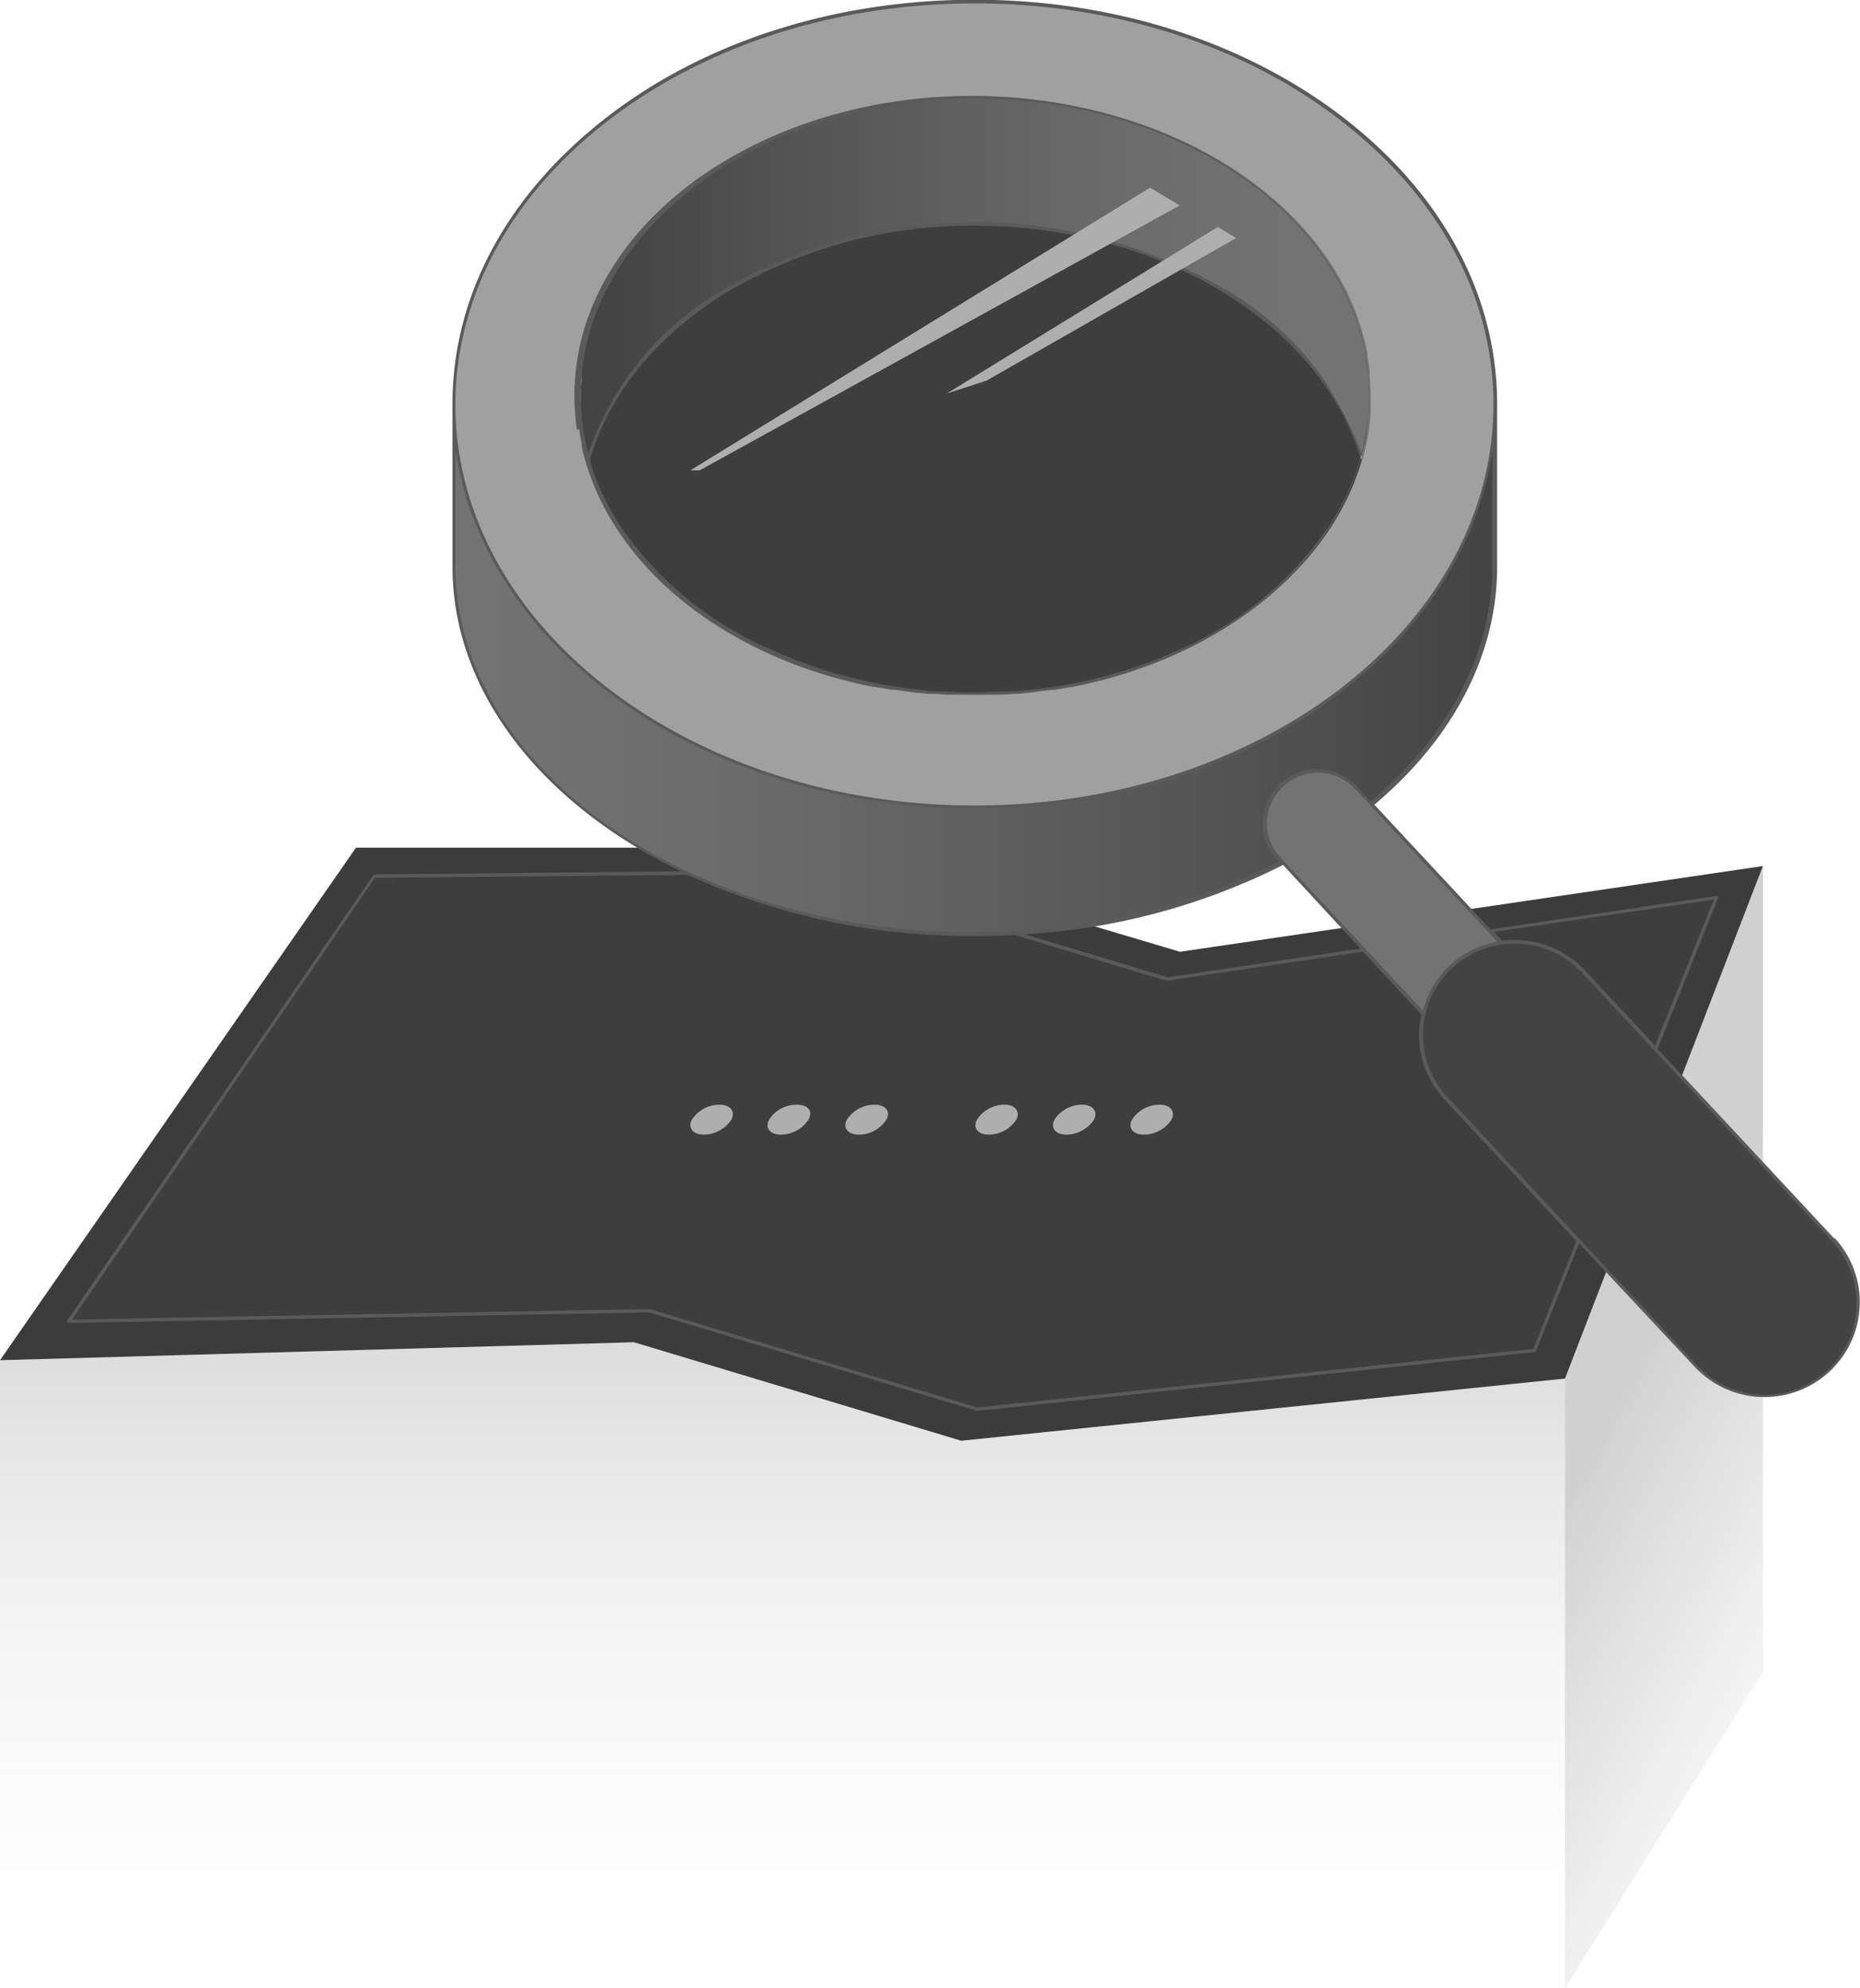 <svg width="117" height="125" fill="none" xmlns="http://www.w3.org/2000/svg"><g clip-path="url(#a)"><path opacity=".3" d="M0 85.53V125h98.444V86.683l-37.978 3.91-20.591-6.192L0 85.53Z" fill="url(#b)"/><path opacity=".2" d="M98.444 86.684V125l12.451-19.86V54.447L98.444 86.684Z" fill="url(#c)"/><path d="M0 85.53 39.875 84.4l20.59 6.193 37.979-3.91 12.451-32.228-36.67 5.391-22.011-6.545H22.392L0 85.529Z" fill="#3C3C3C"/><path d="m4.295 83.11 36.54-.664 20.626 6.193 35.07-3.686 11.446-28.525-34.558 5.125-22.296-6.7-27.588.266-19.24 27.99Z" fill="#3E3E3E"/><path d="M61.306 50.761c-18.098 0-28.887-11.196-28.887-25.19 0-.087-3.862-.38-3.862-.38v10.413c0 12.763 14.66 23.115 32.757 23.115 18.097 0 32.757-10.335 32.757-23.115V25.44c-6.624 11.79-14.642 25.32-32.765 25.32Z" fill="url(#d)"/><path d="M94.054 25.191C93.88 11.317 79.28.111 61.306.111c-17.976 0-32.576 11.197-32.749 25.08v.241c0 13.987 14.66 25.33 32.757 25.33 18.097 0 32.748-11.343 32.757-25.321a2.583 2.583 0 0 1-.017-.25Zm-32.748 18.49c-13.76 0-24.912-8.413-24.912-18.791a14.519 14.519 0 0 1 .866-4.952C40.143 11.97 49.797 6.106 61.288 6.106c11.49 0 21.145 5.865 24.02 13.832.575 1.588.868 3.264.866 4.952.035 10.378-11.075 18.792-24.869 18.792Z" fill="#A0A0A0"/><path d="M85.637 28.886c-2.424-8.457-12.4-14.787-24.331-14.787-11.932 0-21.916 6.33-24.306 14.787a14.286 14.286 0 0 1-.416-1.92c1.368 9.395 11.923 16.716 24.756 16.716s23.38-7.312 24.748-16.708a14.48 14.48 0 0 1-.45 1.912Z" fill="#3E3E3E"/><path d="M86.157 23.727v-.284c0-.319-.078-.637-.13-.947v-.207c-.07-.362-.147-.715-.243-1.068l-.078-.276c-.077-.284-.164-.56-.268-.86 0-.053 0-.104-.052-.165C82.503 11.954 72.848 6.09 61.366 6.09s-21.145 5.865-24.029 13.832a14.76 14.76 0 0 0-.64 2.35c.004.07.004.139 0 .207-.052.31-.096.629-.122.948v.284c0 .387-.051.775-.051 1.163v1.007a.675.675 0 0 1 0 .138c0 .293.051.586.095.861v.052c.094.649.233 1.29.415 1.92 2.425-8.457 12.4-14.787 24.34-14.787 11.941 0 21.908 6.33 24.333 14.788.181-.628.32-1.267.415-1.913a.17.17 0 0 0 0-.06c.043-.293.078-.585.095-.861a.675.675 0 0 0 0-.138v-1.007c0-.345-.026-.758-.06-1.146Z" fill="url(#e)"/><path d="M90.685 64.929 80.528 54.017a3.278 3.278 0 0 1-.877-2.359 3.265 3.265 0 0 1 1.06-2.283 3.3 3.3 0 0 1 2.37-.873 3.313 3.313 0 0 1 2.296 1.054l10.157 10.903a3.288 3.288 0 0 1-.173 4.65 3.31 3.31 0 0 1-2.375.874 3.322 3.322 0 0 1-2.3-1.054Z" fill="#737373"/><path d="M106.696 85.934 90.971 69.063a5.846 5.846 0 0 1 2.278-9.473 5.917 5.917 0 0 1 6.364 1.515l15.716 16.871a5.827 5.827 0 0 1 1.028 6.427 5.88 5.88 0 0 1-5.571 3.404 5.878 5.878 0 0 1-4.09-1.873Z" fill="#434343"/><path d="M46.005 70.406a2.109 2.109 0 0 1-1.732.939c-.684 0-1.021-.422-.753-.939a2.083 2.083 0 0 1 1.732-.947c.684 0 1.021.422.753.947ZM50.854 70.406a2.092 2.092 0 0 1-1.732.939c-.684 0-1.021-.422-.744-.939a2.063 2.063 0 0 1 1.731-.947c.745 0 1.04.422.745.947ZM55.755 70.406a2.083 2.083 0 0 1-1.732.939c-.684 0-1.022-.422-.753-.939a2.083 2.083 0 0 1 1.732-.947c.692 0 1.047.422.753.947ZM63.93 70.406a2.093 2.093 0 0 1-1.733.939c-.684 0-1.021-.422-.744-.939a2.064 2.064 0 0 1 1.731-.947c.659 0 1.014.422.745.947ZM68.813 70.406a2.109 2.109 0 0 1-1.732.939c-.684 0-1.022-.422-.753-.939a2.082 2.082 0 0 1 1.731-.947c.684 0 1.022.422.754.947ZM73.688 70.406a2.092 2.092 0 0 1-1.732.939c-.684 0-1.022-.422-.753-.939a2.09 2.09 0 0 1 1.731-.947c.684 0 1.022.422.754.947Z" fill="#AEAEAE"/><path d="M36.446 26.991a.366.366 0 0 0 0 .095 7.8 7.8 0 0 0 .138.784v.172c.052.232.104.474.173.697 1.931 7.123 9.092 12.67 18.184 14.452h.087l1.039.18h.199l.952.13.295.043.866.086h.346c.295 0 .598.043.866.052H62.751c.3 0 .604-.017.91-.052h.337l.866-.086.286-.043.953-.12h.207l1.03-.181h.096c9.11-1.783 16.262-7.33 18.184-14.452.06-.215.112-.44.164-.663l.052-.207c.052-.25.096-.508.13-.766v-.104c.1-.693.152-1.392.156-2.092a14.64 14.64 0 0 0-.866-4.987c-2.961-8.19-12.876-13.9-24.124-13.9s-21.17 5.71-24.132 13.9a14.63 14.63 0 0 0-.71 7.08l.156-.018Zm49.044 2.041c-.127.43-.274.853-.442 1.266-.052.138-.112.267-.164.397-.139.31-.286.611-.442.912a17.154 17.154 0 0 1-.814 1.422 22.087 22.087 0 0 1-9.447 7.828 27.78 27.78 0 0 1-3.004 1.163c-.286.103-.59.19-.866.275l-1.013.276-1.152.276-.554.111c-.546.113-1.1.199-1.654.276l-.476.069a39.54 39.54 0 0 1-1.793.172h-.337c-.658 0-1.316.06-1.974.06-.659 0-1.325 0-1.975-.06h-.346c-.606 0-1.195-.103-1.793-.172l-.467-.069a25.688 25.688 0 0 1-1.663-.276l-.554-.111-1.152-.276-1.013-.276a12.648 12.648 0 0 1-.865-.275 26.983 26.983 0 0 1-2.997-1.163 22.14 22.14 0 0 1-9.55-7.837c-.13-.207-.26-.414-.381-.629a28.37 28.37 0 0 1-.433-.792 12.965 12.965 0 0 1-.433-.913c-.06-.13-.113-.267-.173-.396a18.244 18.244 0 0 1-.442-1.266.716.716 0 0 0 0-.147c1.186-4.09 4.217-7.811 8.546-10.472a30.258 30.258 0 0 1 15.682-4.212c11.577 0 21.751 6.175 24.245 14.684-.104.052-.104.104-.104.155Zm-48.1-9.051C40.315 11.876 50.152 6.2 61.313 6.2c11.162 0 20.99 5.658 23.925 13.78.572 1.574.865 3.235.866 4.909a13.815 13.815 0 0 1-.165 2.084 12.761 12.761 0 0 1-.303 1.498 19.178 19.178 0 0 0-8.546-10.265A31.466 31.466 0 0 0 61.3 13.96a31.466 31.466 0 0 0-15.79 4.246A19.16 19.16 0 0 0 37 28.498c-.132-.495-.233-.999-.303-1.507a13.71 13.71 0 0 1-.156-2.075 14.39 14.39 0 0 1 .84-4.935h.008Z" fill="#5A5A5A"/><path d="m115.407 77.907-11.136-11.953 3.802-9.474a.115.115 0 0 0 0-.103.11.11 0 0 0-.046-.037.103.103 0 0 0-.058-.007l-14.21 2.11-7.308-7.845c4.979-4.177 7.724-9.474 7.724-14.951V25.269a.415.415 0 0 1 0-.104c-.087-6.743-3.542-13.073-9.733-17.819-6.19-4.745-14.408-7.363-23.12-7.363-8.71 0-16.928 2.583-23.119 7.363-6.19 4.78-9.654 11.067-9.741 17.81v10.448c0 7.966 5.715 15.01 14.391 19.188l-19.292.19a.095.095 0 0 0-.087.051L4.226 83.023a.103.103 0 0 0 0 .112.095.095 0 0 0 .095.052l36.523-.663 20.617 6.192 35.07-3.695a.106.106 0 0 0 .086-.06l2.719-6.778 7.256 7.751a6.016 6.016 0 0 0 8.473.323 5.943 5.943 0 0 0 .324-8.427l.018.078Zm-7.603-21.34-3.697 9.18L99.691 61a6.064 6.064 0 0 0-2.375-1.543 6.092 6.092 0 0 0-2.82-.3l-.52-.56 13.828-2.032ZM89.508 63.55l-8.945-9.603a3.139 3.139 0 0 1-.866-2.282c.034-.843.4-1.64 1.022-2.214a3.165 3.165 0 0 1 2.294-.861 3.209 3.209 0 0 1 2.226 1.016l8.936 9.603a5.961 5.961 0 0 0-2.97 1.481 5.84 5.84 0 0 0-1.697 2.86Zm-3.931-3.902-12.123 1.8-9.005-2.704a41.31 41.31 0 0 0 16.261-4.358l4.867 5.262ZM38.316 7.536c6.156-4.72 14.313-7.32 22.99-7.32 8.676 0 16.832 2.583 22.98 7.32s9.577 10.972 9.655 17.655a.608.608 0 0 0 0 .12v.13c0 13.9-14.642 25.208-32.644 25.208S28.644 39.341 28.644 25.432a.564.564 0 0 1 0-.12v-.12c.104-6.684 3.533-12.954 9.672-17.656Zm-9.664 28.068v-7.278c0 .18.07.362.096.543.026.18.06.344.095.516.035.173.113.491.173.732.06.242.07.32.113.474.043.155.156.543.242.818 0 .12.07.25.113.37.13.388.277.776.424 1.163l.13.285c.121.284.242.568.372.86l.217.44c.112.224.225.456.346.68.121.224.182.31.268.474l.364.611.312.483c.121.198.251.387.38.586.13.198.226.318.347.473.122.155.269.37.416.56l.364.465.45.543c.13.146.26.301.398.447.139.147.312.354.477.526.164.172.276.293.424.43.147.138.337.345.51.509l.442.422.546.482.459.405.588.473.468.37.65.483.458.327.754.508.398.267c.387.253.785.494 1.195.724l.225.129c.338.19.675.379 1.022.56l.468.232.813.405.546.25.788.353.589.241.77.301.624.233.78.276.64.206.805.242.65.189.865.207.667.163.866.19.675.138.866.155.676.112.866.12.658.086.96.095.633.06 1.082.06h4.33l1.074-.06.632-.06.96-.095.659-.086.91-.12.666-.112.866-.155.666-.138.866-.19.659-.155.865-.224c.217-.051.425-.112.641-.18l.814-.25.623-.198.693-.233.598-.215.814-.328.545-.223.866-.37.494-.225.865-.447.381-.19c.425-.224.866-.456 1.247-.689.416-.241.814-.482 1.213-.74l.285-.181c.295-.199.59-.388.866-.595l.373-.267.736-.542.398-.319.658-.534.407-.353.606-.534.39-.379c.19-.18.38-.362.563-.551l.372-.388c.182-.19.355-.379.528-.577l.355-.404.494-.595.32-.404c.165-.207.32-.422.468-.63l.294-.413c.156-.215.294-.439.442-.654l.26-.405.415-.715.217-.379c.138-.267.277-.534.407-.8.052-.113.112-.216.155-.32.174-.361.33-.723.477-1.084v-.06c.155-.388.303-.785.441-1.18 0-.078 0-.156.06-.225.105-.318.209-.645.295-.964 0-.138.06-.276.096-.405.069-.27.13-.537.181-.8 0-.165.061-.32.087-.483.026-.164.078-.38.104-.569v7.218c0 5.408-2.719 10.662-7.655 14.796l-.865-.956a3.396 3.396 0 0 0-2.373-1.086 3.431 3.431 0 0 0-2.449.905 3.394 3.394 0 0 0-1.093 2.36 3.34 3.34 0 0 0 .866 2.437l.121.129a42.061 42.061 0 0 1-19.222 4.418c-17.898.035-32.55-10.283-32.55-23.003Zm67.8 49.21L61.48 88.502l-20.617-6.193-36.325.664 19.05-27.775 19.665-.19a42.84 42.84 0 0 0 18.053 3.85c.866 0 1.68 0 2.52-.069l9.525 2.877h.052l12.322-1.826 3.688 3.962a5.904 5.904 0 0 0 1.447 5.33l8.295 8.906-2.702 6.778Zm18.478 1.361a5.8 5.8 0 0 1-4.147 1.525 5.798 5.798 0 0 1-4.018-1.835l-15.716-16.88a5.744 5.744 0 0 1-1.535-4.125 5.719 5.719 0 0 1 1.847-3.996 5.783 5.783 0 0 1 4.147-1.527 5.802 5.802 0 0 1 4.018 1.837l15.716 16.88a5.737 5.737 0 0 1 1.533 4.125 5.741 5.741 0 0 1-1.845 3.996Z" fill="#5A5A5A"/><path d="M74.207 12.919 44.014 29.575h-.59l28.922-17.776 1.861 1.12ZM77.758 14.968l-15.7 8.966-2.502.81 17.05-10.473 1.152.697Z" fill="#AEAEAE"/></g><defs><linearGradient id="b" x1="49.226" y1="123.734" x2="49.226" y2="76.469" gradientUnits="userSpaceOnUse"><stop stop-color="#5A5A5A" stop-opacity="0"/><stop offset=".2" stop-color="#5A5A5A" stop-opacity=".05"/><stop offset=".42" stop-color="#5A5A5A" stop-opacity=".19"/><stop offset=".64" stop-color="#5A5A5A" stop-opacity=".42"/><stop offset=".86" stop-color="#5A5A5A" stop-opacity=".75"/><stop offset="1" stop-color="#5A5A5A"/></linearGradient><linearGradient id="c" x1="121.2" y1="98.362" x2="101.65" y2="88.035" gradientUnits="userSpaceOnUse"><stop stop-color="#3C3C3C" stop-opacity="0"/><stop offset="1" stop-color="#161616"/></linearGradient><linearGradient id="d" x1="30.324" y1="41.968" x2="93.093" y2="41.968" gradientUnits="userSpaceOnUse"><stop stop-color="#737373"/><stop offset=".29" stop-color="#6A6A6A"/><stop offset=".77" stop-color="#525252"/><stop offset="1" stop-color="#444"/></linearGradient><linearGradient id="e" x1="81.23" y1="17.5" x2="38.749" y2="17.5" gradientUnits="userSpaceOnUse"><stop stop-color="#737373"/><stop offset=".29" stop-color="#6A6A6A"/><stop offset=".77" stop-color="#525252"/><stop offset="1" stop-color="#444"/></linearGradient><clipPath id="a"><path fill="#fff" d="M0 0h117v125H0z"/></clipPath></defs></svg>